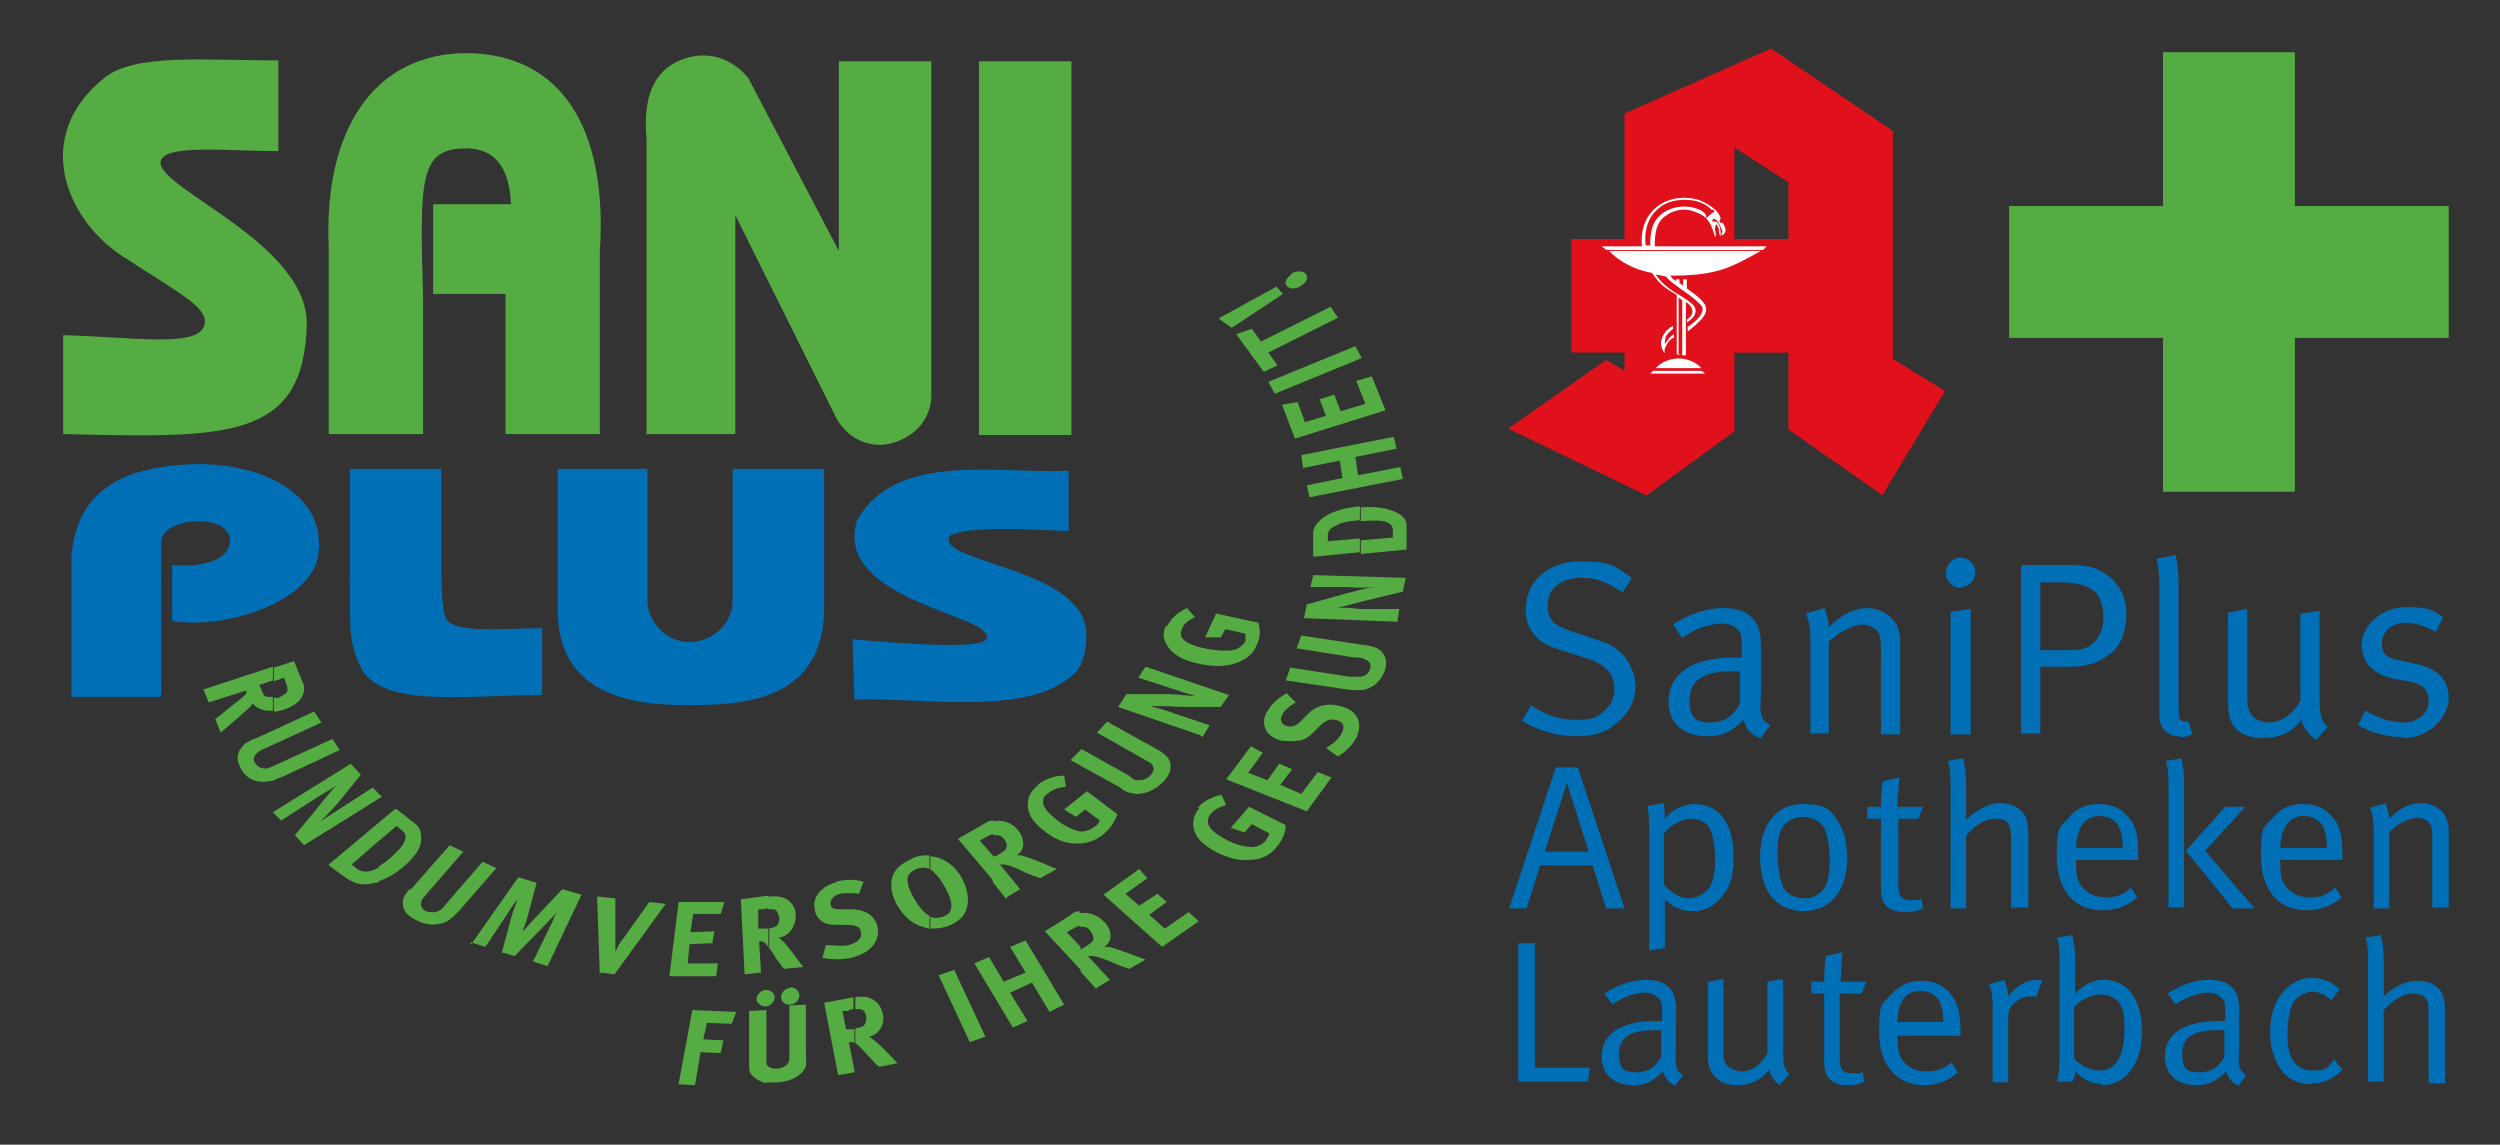 <?xml version="1.0" encoding="UTF-8"?>
<svg id="Ebene_1" data-name="Ebene 1" xmlns="http://www.w3.org/2000/svg" version="1.1" viewBox="0 0 273 125">
  <rect x="0" y="0" width="273" height="125" fill="#333333" stroke="none"/>
  <defs>
    <style>
      .cls-1 {
        fill: #e0111a;
      }

      .cls-1, .cls-2, .cls-3, .cls-4, .cls-5, .cls-6 {
        stroke-width: 0px;
      }

      .cls-1, .cls-4, .cls-5, .cls-6 {
        fill-rule: evenodd;
      }

      .cls-2 {
        fill: #006fb6;
      }

      .cls-3, .cls-4 {
        fill: #55ac42;
      }

      .cls-5 {
        fill: none;
      }

      .cls-6 {
        fill: #fff;
      }
    </style>
  </defs>
  <g>
    <path class="cls-5" d="M189.3,26.1v-10s5.9,3.8,5.9,3.8v6.2s-5.9,0-5.9,0Z"/>
    <path class="cls-1" d="M205.6,54l6.8-11.3-5.7-3.5V14.3s-13.3-9-13.3-9l-16,7.1v13.7s-5.8,0-5.8,0v12.4s5.8,0,5.8,0v2s-2-1.2-2-1.2l-10.7,7.5,15.1,7.3,9.6-7v-8.6s5.9,0,5.9,0v8.4s10.3,7.2,10.3,7.2h0ZM195.3,26.1v-6.2s-5.9-3.8-5.9-3.8v10s5.9,0,5.9,0h0Z"/>
    <path class="cls-6" d="M182.8,36.9v-.4c-.4.2-.7.6-1,1.1,0-.3,0-.7.2-1,.2-.3.5-.5.7-.7v-.3c-.3.1-.5.3-.7.5-.4.4-.7,1.1-.6,1.6.1.5.2.6.4.9-.2-.7.6-1.6.9-1.7h0Z"/>
    <path class="cls-6" d="M183.3,38.8v-6.3c.1.1.2.1.4.3v6h.4v-5.8c.6.3,1.2,1.2.1,1.9v.3c.9-.5,1.3-1.3.6-2-1.4-1.2-2.6-1.3-4-3.2.3,0,.6.1,1.1.2,1.1,1.2,2.9,2,3.9,3.2.5.7-.6,1.7-1.5,2.3v.5c2.8-2.2,2.6-2.8-.1-4.7v-1h-.4v.7c-.1-.1-.3-.2-.4-.3v-.4h-.4v.2c-.3-.2-.4-.3-.6-.6,5.2,0,6.6-.9,9.9-2.7h-16.6c1.7,1.7,3.6,2.2,4.7,2.4.8,1.2,1.3,1.6,2.7,2.4v6.5h.4Z"/>
    <path class="cls-6" d="M180.8,40.2h5c-1.3-1.4-3.7-1.4-5,0h0Z"/>
    <path class="cls-6" d="M180.3,40.8h5.9c-.1-.1-.2-.2-.4-.3h-5.3c-.1.1-.2.2-.3.3h0Z"/>
    <path class="cls-6" d="M192.5,27.3c.2-.1.4-.4.4-.4h-12.2c0-1.3.1-2.7,1.3-3.4.8-.6,2-.8,3-.4,1.5.5,1.8,1.2,2.3,2.8,0,0,0,0,0,0,.2-.3-.1-.7,0-1.1,0,0,0-.2.1-.3.1,0,.2.3.3.5,0,.3,0,.6.2.8,0,0,0,0,0,0,0-.6,0-1.2-.5-1.6,0,0-.2,0-.3,0-.3,0,0-.3,0-.3,0,0,.2,0,.3.1.3.3.4.6.6,1,0,0,.2.4,0,.4,0,0,0,.2,0,.3.1,0,.2-.1.3-.2.3-.3,0-.9-.2-1.2-.2.2-.5-.2-.2-.4-.2-1.1-1.8-1.8-2.2-2-3.3-1.1-6.8.9-6.4,5h-4.4c.1.1.3.2.5.4h17.2Z"/>
    <path class="cls-1" d="M180.2,26.9c0-1.7.2-3,1.8-3.9,1-.5,2.3-.6,3.3-.2.2,0,.9.4,1,.7v.2c-.1,0,0,.1,0,.1.3-.2.6-.5.9-.7.1,0-.1-.2-.1-.2h-.2c-1.3-1.4-4-1.3-5.3-.5-1.4.9-2.1,2.3-1.9,4.4h.6Z"/>
  </g>
  <polygon class="cls-4" points="219.4 22.5 236.2 22.5 236.2 5.7 250.6 5.7 250.6 22.5 267.4 22.5 267.4 36.9 250.6 36.9 250.6 53.7 236.2 53.7 236.2 36.9 219.4 36.9 219.4 22.5 219.4 22.5"/>
  <g>
    <path class="cls-2" d="M176.2,79.3c-1.2.8-2.4,1.1-4.1,1.1s-4.1-.5-5.9-1.7l1-1.7c1.5,1.1,3.1,1.6,4.9,1.6s2.1-.2,2.9-.8c.9-.7,1.3-1.6,1.3-2.6,0-1.6-1.1-2.8-3.3-3.4l-1.9-.6c-1.7-.5-2.6-.9-3.3-1.6-.8-.8-1.2-1.8-1.2-3,0-3.1,2.4-5.3,6-5.3s3.8.6,5.6,1.8l-1,1.6c-1.8-1.2-2.9-1.6-4.5-1.6-2.3,0-3.7,1.2-3.7,3s.9,2.3,3.1,3l2.1.7c1.6.5,2.5,1,3.2,1.9s1.2,2.1,1.2,3.2c0,1.7-.9,3.4-2.6,4.4Z"/>
    <path class="cls-2" d="M192.2,80.6c-.9-.3-1.6-1-1.8-2-1.3,1.3-2.3,1.8-3.9,1.8-3.3,0-4.3-2-4.3-3.8,0-3,2.6-4.8,7.1-4.8s.5,0,.9,0v-.9c0-1.2,0-1.7-.4-2.1-.4-.5-1-.7-1.8-.7-1.5,0-3.4.8-4.3,1.6l-1-1.5c1.8-1.2,3.7-1.8,5.6-1.8s3.1.7,3.7,2.1c.3.7.3,1.7.3,3v4.4c-.2,2.2,0,2.7,1,3.3l-1.1,1.5ZM189.1,73.3c-3.4,0-4.6,1.2-4.6,3.2s.8,2.4,2.3,2.4,2.6-.8,3.2-2.1v-3.5c-.2,0-.7,0-1,0Z"/>
    <path class="cls-2" d="M205.4,80.1v-9.1c0-1.4-.1-1.8-.5-2.2-.3-.3-.9-.6-1.5-.6-1.1,0-2.7.9-3.7,1.9v10h-2v-10.3c0-1.7-.4-2.6-.5-2.8l2-.6c.1.2.5,1.1.5,2.1,1.4-1.4,2.8-2.1,4.2-2.1s2.7.8,3.3,2c.2.5.3,1,.3,1.6v10.2h-2.1Z"/>
    <path class="cls-2" d="M214.1,64.2c-.9,0-1.6-.7-1.6-1.6s.7-1.7,1.6-1.7,1.6.7,1.6,1.6-.7,1.6-1.6,1.6ZM213,80.1v-13.3l2.2-.3v13.7h-2.2Z"/>
    <path class="cls-2" d="M230.5,71.3c-1.2,1.1-2.6,1.5-4.5,1.5h-3.2v7.3h-2.1v-18.4h5.1c2,0,3,.2,4,.9,1.6,1,2.4,2.6,2.4,4.4s-.5,3.3-1.7,4.4ZM228.6,64.5c-.8-.6-1.7-.9-3.5-.9h-2.3v7.4h3.1c1.6,0,2.3-.3,2.9-1,.6-.7.9-1.6.9-2.6s-.3-2.3-1.1-2.9Z"/>
    <path class="cls-2" d="M238,80.4c-.6,0-1.2-.2-1.6-.6-.4-.4-.6-.9-.6-1.9v-14.2c0-1.6-.3-2.6-.3-2.7l2.1-.4c0,.2.3,1.3.3,3.2v13.7c0,1,.2,1.3.8,1.3s.2,0,.3,0l.4,1.4c-.5.2-.8.3-1.3.3Z"/>
    <path class="cls-2" d="M252.8,80.7c-.9-.7-1.3-1.3-1.5-2.1-1,1.4-2.4,2-4.2,2s-3-.7-3.5-1.9c-.2-.5-.3-1.2-.3-2v-9.8l2.1-.4v9.6c0,1.3.2,1.8.8,2.3.4.3,1,.5,1.6.5,1.3,0,2.7-1,3.4-2.4v-9.5l2.1-.3v9.7c0,1.7.2,2.4.9,3l-1.3,1.4Z"/>
    <path class="cls-2" d="M262.4,80.5c-1.7,0-3.5-.5-4.9-1.3l.8-1.6c1.4.8,2.8,1.3,4.2,1.3s2.7-.9,2.7-2.3-.7-1.9-2.2-2.2l-1.7-.3c-2.2-.5-3.4-1.8-3.4-3.7s2-4.1,4.8-4.1,3,.4,4.1,1.1l-.8,1.6c-1.2-.6-2.2-1-3.4-1s-2.5.9-2.5,2.2.5,1.6,1.9,1.9l1.8.4c2.4.5,3.6,1.7,3.6,3.7s-2,4.4-5,4.4Z"/>
    <path class="cls-2" d="M175.4,99.2l-1.5-4.7h-5.7l-1.5,4.7h-1.9l5.1-15.4h2.4l5.1,15.4h-2.1ZM171.1,85.5l-2.4,7.5h4.8l-2.4-7.5Z"/>
    <path class="cls-2" d="M188.3,97.5c-.8,1.3-2,2-3.4,2s-2.3-.5-3.1-1.3v5.3l-1.7.3v-13.4c0-1.5-.2-2.3-.2-2.4l1.8-.3c0,0,.1.6.1,1.7.9-1.1,2.1-1.6,3.3-1.6s2.3.5,3,1.4c.8,1,1.2,2.4,1.2,4.4s-.3,2.8-.9,3.9ZM186.8,90.6c-.4-.8-1.2-1.2-2.1-1.2s-2.1.5-3,1.6v5.6c.8.9,1.8,1.5,2.7,1.5s2-.6,2.4-1.4c.3-.7.5-1.6.5-2.8s-.2-2.5-.5-3.2Z"/>
    <path class="cls-2" d="M197,99.5c-3.1,0-4.8-2.3-4.8-5.9s1.8-5.8,4.7-5.8,3.1.9,3.8,1.9c.7,1,1,2.3,1,4.1,0,3.7-2,5.7-4.8,5.7ZM199.3,90.6c-.5-1-1.5-1.4-2.4-1.4s-1.9.5-2.3,1.2c-.4.7-.5,1.6-.5,2.9s.3,3,.7,3.7c.4.7,1.3,1.1,2.3,1.1s2-.6,2.4-1.7c.2-.7.3-1.3.3-2.4,0-1.6-.2-2.6-.5-3.4Z"/>
    <path class="cls-2" d="M209.6,89.4h-2.3v7.2c0,1.2.3,1.7,1.4,1.7s.8,0,1.1-.2l.2,1.1c-.6.3-1.2.4-2,.4s-1-.1-1.5-.3c-.8-.4-1.1-1.1-1.1-2.2v-7.7h-1.5v-1.3h1.5c0-1,.1-2.5.2-2.8l1.8-.4c0,.4-.2,1.9-.2,3.2h2.8l-.5,1.3Z"/>
    <path class="cls-2" d="M219.6,99.2v-7.7c0-.8-.1-1.3-.4-1.7-.3-.3-.7-.4-1.3-.4-1.1,0-2.3.7-3.2,1.9v7.9h-1.7v-13.8c0-1.3-.2-2.1-.3-2.3l1.7-.3c0,.2.3,1.1.3,2.6v2.6c0,.6,0,1.4,0,1.5,1-.9,2.3-1.8,3.7-1.8s2.6.7,2.9,1.8c.1.4.2.8.2,1.6v8h-1.7Z"/>
    <path class="cls-2" d="M226.7,93.9v.3c0,1.1.1,1.9.5,2.4.6,1,1.7,1.4,2.8,1.4s1.9-.3,2.7-1.1l.7,1.1c-1,.9-2.3,1.4-3.8,1.4-3.1,0-5-2.2-5-5.9s.4-3.1,1.3-4.2c.9-1.1,2-1.5,3.3-1.5s2.3.4,3,1.2c1,1,1.3,2,1.3,4.7v.2h-7ZM231.3,90.1c-.4-.6-1.2-1-2-1-1.6,0-2.5,1.2-2.6,3.5h5.1c0-1.2-.2-1.9-.5-2.5Z"/>
    <path class="cls-2" d="M236.8,99.2v-13.8c0-1.3-.2-2.1-.3-2.3l1.7-.3c0,.2.3,1.1.3,2.6v13.7h-1.7ZM243.8,99.2l-5.1-6.3,4.3-4.8h2.2l-4.4,4.8,5.4,6.3h-2.3Z"/>
    <path class="cls-2" d="M249,93.9v.3c0,1.1.1,1.9.5,2.4.6,1,1.7,1.4,2.8,1.4s1.9-.3,2.7-1.1l.7,1.1c-1,.9-2.3,1.4-3.8,1.4-3.1,0-5-2.2-5-5.9s.4-3.1,1.3-4.2c.9-1.1,2-1.5,3.3-1.5s2.3.4,3,1.2c1,1,1.3,2,1.3,4.7v.2h-7ZM253.6,90.1c-.4-.6-1.2-1-2-1-1.6,0-2.5,1.2-2.6,3.5h5.1c0-1.2-.2-1.9-.5-2.5Z"/>
    <path class="cls-2" d="M265.6,99.2v-7.5c0-1.2,0-1.5-.4-1.9-.2-.3-.7-.5-1.2-.5-.9,0-2.3.7-3.1,1.6v8.3h-1.7v-8.6c0-1.4-.3-2.2-.4-2.4l1.7-.5c0,.2.4.9.4,1.7,1.2-1.2,2.3-1.7,3.5-1.7s2.3.6,2.7,1.6c.2.4.3.9.3,1.3v8.5h-1.8Z"/>
  </g>
  <g>
    <path class="cls-2" d="M173.3,118.1h-7.5v-15.1h1.8v13.6h6l-.2,1.5Z"/>
    <path class="cls-2" d="M183.1,118.6c-.7-.2-1.3-.8-1.5-1.6-1.1,1.1-1.9,1.5-3.2,1.5-2.7,0-3.5-1.7-3.5-3.1,0-2.5,2.1-3.9,5.8-3.9s.4,0,.8,0v-.8c0-1,0-1.4-.4-1.7-.4-.4-.8-.6-1.5-.6-1.2,0-2.8.7-3.5,1.3l-.9-1.2c1.5-1,3-1.5,4.6-1.5s2.6.6,3,1.7c.2.6.3,1.4.2,2.4v3.6c-.1,1.8,0,2.2.8,2.7l-.9,1.2ZM180.6,112.5c-2.8,0-3.8.9-3.8,2.6s.6,2,1.9,2,2.2-.7,2.7-1.7v-2.9c-.2,0-.5,0-.8,0Z"/>
    <path class="cls-2" d="M194.4,118.6c-.7-.6-1-1-1.2-1.8-.8,1.1-2,1.7-3.5,1.7s-2.4-.6-2.9-1.6c-.2-.4-.3-1-.3-1.6v-8.1l1.7-.3v7.9c0,1,.2,1.5.7,1.8.4.2.9.4,1.3.4,1.1,0,2.2-.8,2.8-2v-7.8l1.7-.3v8c0,1.4.2,1.9.7,2.4l-1.1,1.2Z"/>
    <path class="cls-2" d="M203.2,108.5h-2.3v7.1c0,1.2.3,1.6,1.4,1.6s.8,0,1.1-.2l.2,1.1c-.5.3-1.2.4-1.9.4s-1-.1-1.4-.3c-.8-.4-1.1-1.1-1.1-2.2v-7.5h-1.4v-1.3h1.4c0-.9.1-2.4.2-2.8l1.8-.4c0,.4-.2,1.9-.2,3.2h2.8l-.5,1.3Z"/>
    <path class="cls-2" d="M207.2,113v.3c0,1,.1,1.8.5,2.4.6.9,1.6,1.3,2.7,1.3s1.9-.3,2.7-1l.7,1.1c-1,.9-2.3,1.4-3.7,1.4-3,0-4.9-2.2-4.9-5.8s.4-3,1.3-4.1c.9-1,2-1.5,3.3-1.5s2.2.4,3,1.2c.9,1,1.3,2,1.3,4.6v.2h-6.8ZM211.7,109.2c-.4-.6-1.1-1-2-1-1.6,0-2.4,1.1-2.5,3.4h5c0-1.2-.2-1.9-.5-2.4Z"/>
    <path class="cls-2" d="M222.2,108.8c-.1,0-.3,0-.5,0-.7,0-1.3.3-1.8.8-.5.5-.6.8-.6,1.7v6.9h-1.7v-8.4c0-1.4-.3-2.2-.4-2.3l1.7-.5c0,.2.4,1,.4,1.8.8-1.1,2-1.8,3.1-1.8s.5,0,.6.1l-.7,1.9Z"/>
    <path class="cls-2" d="M229.6,118.4c-1.1,0-2.4-.6-3-1.5,0,.5,0,.7-.3,1.2h-1.7c.2-.5.3-1.3.3-2.7v-10.8c0-1.3-.2-2.1-.3-2.2l1.7-.3c0,.2.3,1.1.3,2.6v2.6c0,.5,0,1.1,0,1.2,1.1-1.1,2-1.5,3.1-1.5,2.6,0,4.2,2.1,4.2,5.6s-1.7,5.9-4.4,5.9ZM231.4,109.5c-.4-.6-1.2-.9-2.1-.9s-2.2.6-2.8,1.4v5.6c.6.7,1.7,1.3,2.7,1.3s1.6-.4,2-1c.4-.6.8-1.7.8-3.5s-.2-2.3-.6-2.9Z"/>
    <path class="cls-2" d="M244.6,118.6c-.7-.2-1.3-.8-1.5-1.6-1.1,1.1-1.9,1.5-3.2,1.5-2.7,0-3.5-1.7-3.5-3.1,0-2.5,2.1-3.9,5.8-3.9s.4,0,.8,0v-.8c0-1,0-1.4-.4-1.7-.4-.4-.8-.6-1.5-.6-1.2,0-2.8.7-3.5,1.3l-.9-1.2c1.5-1,3-1.5,4.6-1.5s2.6.6,3,1.7c.2.6.3,1.4.2,2.4v3.6c-.1,1.8,0,2.2.8,2.7l-.9,1.2ZM242.1,112.5c-2.8,0-3.8.9-3.8,2.6s.6,2,1.9,2,2.2-.7,2.7-1.7v-2.9c-.2,0-.5,0-.8,0Z"/>
    <path class="cls-2" d="M252.5,118.4c-1.6,0-2.7-.6-3.5-1.7-.7-1.1-1.1-2.3-1.1-3.9,0-2.4.7-3.7,1.6-4.7.9-.9,1.8-1.3,3-1.3s2.2.5,3,1.2l-.9,1.2c-.8-.6-1.3-.9-2.1-.9s-1.7.5-2.1,1.2c-.4.8-.6,2-.6,3.6,0,2.5.9,3.8,2.7,3.8s1.7-.4,2.4-1.2l.9,1.1c-1,1-2,1.5-3.3,1.5Z"/>
    <path class="cls-2" d="M265.2,118.1v-7.6c0-.8-.1-1.3-.4-1.6-.3-.3-.7-.4-1.3-.4-1.1,0-2.2.7-3.2,1.8v7.8h-1.7v-13.5c0-1.3-.2-2.1-.3-2.2l1.7-.3c0,.2.3,1.1.3,2.6v2.6c0,.6,0,1.3,0,1.5,1-.9,2.2-1.7,3.7-1.7s2.5.7,2.8,1.7c.1.4.2.8.2,1.6v7.9h-1.7Z"/>
  </g>
  <path class="cls-2" d="M116.7,51.3v6.7c-4.2-.2-11-.6-13,.5-1.5,2.8,12.5,3.3,14.7,9.3.5,1.9.2,4.1-.9,5.6-5,5-16.7,2.7-24.2,3l-.2-6.6s13.9,1.4,14.6,0c1.4-2.6-16.9-4.1-14.1-13,4.3-7.6,15.6-5,23.1-5.4Z"/>
  <path class="cls-3" d="M35.8,47.4h10.4v-15c-.4-13.2-.3-16.1,4.6-16.2,2.7,0,4.8,1.4,5,6.1h-8.5v9.8h7.9v15.3h10.3v-19.9c.9-13.6-4.3-21.6-14.5-21.7-10.1,0-15.7,8.3-15.1,21.3v20.3Z"/>
  <path class="cls-3" d="M30.4,16.5V6.6c-7.9,0-15.7-.8-19,1.9-7.9,6.3-4.3,15.4,2,19.5,6.6,4.3,9.8,5.8,8.8,7.8-1.1,2.1-7.9,1-15.3.8v10.8c17.7.4,26.3.8,26.6-12,.1-9.6-19.2-15.8-15.5-18.4,1.7-1.1,7.7-.5,12.3-.5Z"/>
  <path class="cls-3" d="M70.7,47.4h9.6v-23.9l10.8,21.7c1.2,2.7,4.1,4.1,6.9,3,2.4-.9,3.8-2.9,3.7-5.4V6.7h-10.1v20.7l-9.9-18.9c-2-2.4-4.9-3.1-7.7-1.8-3.2,1.5-3.7,5-3.4,8.4v32.4Z"/>
  <rect class="cls-3" x="106.9" y="6.7" width="10.1" height="40.8"/>
  <path class="cls-2" d="M7.8,76.1v-15.2c.5-7.9,6.5-9.9,12.9-10.2,6.6-.3,14.8,2.5,14.1,9.6-.5,5.5-10.5,8.5-16,7.5v-6.1c2,.2,6.4,0,6.3-2.8-.1-2.9-7.6-2.5-7.5.4v16.8H7.8Z"/>
  <path class="cls-2" d="M38.3,51.2h9.9v8.8c0,3.7,0,5.7.4,7.3.6,2,6.2,1.3,10.6,1.3v7.3c-8.6,0-17.7,1.5-19.9-3.2-1.4-3-1-5.1-1.1-9.8v-11.7Z"/>
  <path class="cls-2" d="M60.9,51.2v15.4c0,9.1,7.7,10.5,14.7,10.4,6.9,0,14.1-1.2,14.4-10.2v-15.6h-10v14.4c0,2.6-2.3,4.6-4.9,4.5-2.5-.1-4.5-2.3-4.4-4.8v-14.1h-9.9Z"/>
  <path class="cls-3" d="M29.9,77.7c.4,0,.7-.1,1.1-.2,1.4-.5,2.1-1.2,2.2-2.1v-.3c0-.2,0-.3-.1-.5l-1-2.4-2.2.7v1.5l1.1-.4.2.5c.1.3.2.6.2.8,0,.4-.4.6-1,.9-.1,0-.3,0-.5,0v1.5ZM22.3,75.5l.5,1.2,4.1-1.3c0,0,0,.1,0,.2,0,.3-.5.6-2,1.8-.6.5-.8.7-1.4,1.1l.6,1.5s2.6-2.2,3.2-2.8c.1-.1.2-.2.3-.4.3.5,1.2.9,2.2.8v-1.5c-.2,0-.4,0-.6,0-.3,0-.5-.3-.7-.9l-.2-.4,1.5-.5v-1.5l-7.6,2.5Z"/>
  <path class="cls-3" d="M27.9,80.6c-.9.4-1.2.6-1.5,1-.6.7-.6,1.5,0,2.5.8,1.3,2.2,1.4,3,1.2.5,0,.6-.2,1.5-.5l6.2-2.9-.8-1.2-5.9,2.7c-.5.2-.6.3-.9.4-.7.3-1.3,0-1.6-.4-.3-.4-.2-.8.1-1.1.2-.2.3-.3,1-.6l6.1-2.8-.8-1.2-6.5,3Z"/>
  <path class="cls-3" d="M29.7,88.6l1,1,3.6-2.3c.7-.5,1.7-1,2.4-1.5-.5.5-1.3,1.5-2.1,2.5l-2.4,2.9,1,1.1,8.5-5.3-1-1-3.4,2.2c-.6.4-1.6,1-2.3,1.5.5-.5,1.2-1.2,1.9-2l2.5-3.1-1.1-1.2-8.5,5.3Z"/>
  <path class="cls-3" d="M41.4,96.2c.9-.3,1.8-.8,2.6-1.5,1.3-1.1,2-2.1,2-3.1,0-.6-.1-1.2-.6-1.6-.2-.2-.7-.5-1-.8l-1.2-.9-1.8,1.5v2l1.9-1.6.5.4c.5.4.6.7.4,1.2-.2.6-.9,1.3-1.7,2-.4.3-.8.6-1.1.8v1.6ZM35.9,94.5l1.5,1.1c.4.3.7.5,1,.6.6.4,1.6.5,2.5.2.2,0,.3,0,.5-.1v-1.6c-1,.6-1.7.6-2.4.2l-.6-.5,3-2.6v-2l-5.5,4.6Z"/>
  <path class="cls-3" d="M44.8,97c-.6.7-.8,1-.8,1.5-.1.8.4,1.5,1.5,2,1.5.8,2.9.4,3.5,0,.4-.3.5-.4,1.1-1l4.1-4.7-1.5-.7-3.9,4.5c-.3.4-.4.5-.5.6-.5.5-1.2.5-1.8.3-.5-.3-.6-.6-.5-1,0-.2.2-.4.6-.9l4-4.6-1.5-.7-4.3,4.9Z"/>
  <path class="cls-3" d="M51.4,102.9l1.6.5,2.6-3.9c.3-.5.6-.9.9-1.3,0,0-.3,1-.5,1.4l-1.2,4.4,1.4.4,3.7-3.8c.4-.4.6-.6.9-1-.2.4-.4.8-.6,1.3l-2,4.1,1.6.5,3.7-7.8-2.1-.6-3.3,3.5c-.4.4-.6.7-1,1.1.1-.4.2-.6.4-1.2l1.1-4.1-2-.6-5.2,7.4Z"/>
  <path class="cls-3" d="M65.6,106.2l1.5.2,5.6-7.7-1.8-.2-2.7,3.8c-.3.4-.4.5-.7,1-.1.3-.2.4-.3.6,0-.2,0-.3,0-.5v-5.3s-2-.2-2-.2l.3,8.5Z"/>
  <polygon class="cls-3" points="73.1 106.6 78.2 106.6 78.4 105.2 75.1 105.2 75.3 103.1 77.8 103 78 101.7 75.4 101.8 75.7 99.8 78.7 99.8 79.1 98.5 74.1 98.5 73.1 106.6"/>
  <path class="cls-3" d="M83.9,103.4c.2.3.5.6.8,1.2.4.5.5.7.9,1.2l2.1-.2s-1.7-2.4-2.3-2.9c-.1-.1-.2-.2-.4-.3,1.1-.1,1.9-1.2,1.9-2.4,0-1.4-1.2-2.3-2.7-2.1h-.3v1.4c.2,0,.4,0,.5,0,.4,0,.6.4.7.9,0,.3,0,.6-.3.9-.1.1-.4.2-.8.3v2ZM81.3,106.4l1.8-.2-.2-3.4c.1,0,.2,0,.3,0,.2,0,.4.2.7.6v-2c-.1,0-.3,0-.5,0h-.6s0-2.1,0-2.1h.6c.2-.1.4-.1.5-.1v-1.4l-3,.4.4,8Z"/>
  <path class="cls-3" d="M91.5,96.3c-1.8.4-2.9,1.7-2.5,3.1,0,.4.3.8.6,1.1.5.4,1,.5,2,.5h1c.8,0,1.3.2,1.4.7.2.7-.3,1.2-1.3,1.5-.9.2-1.6,0-2.5,0l-.4,1.4c1,.2,2.2.2,3.1,0,2.2-.5,3.3-1.9,2.9-3.5-.3-1.1-1.3-1.8-2.8-1.8h-1.1c-.8,0-1.1-.1-1.2-.5-.1-.5.3-1,1-1.2.6-.1,1.3-.1,2.1,0l.5-1.3c-.9-.3-2-.3-3.1,0Z"/>
  <path class="cls-3" d="M101.5,101.4c.6,0,1.3,0,2.1-.3.7-.3,1.1-.6,1.5-1,.8-1,.8-2.5,0-4.1-.8-1.5-2.1-2.4-3.5-2.5v1.5c.2,0,.4.2.5.4.4.3.7.8,1.1,1.5,1,1.8.9,2.8-.2,3.2-.4.1-.8.2-1.1.1,0,0-.2,0-.3-.1v1.4ZM98,94.8c-.9,1-.9,2.5,0,4.1.6,1,1.4,1.8,2.4,2.2.4.1.8.3,1.1.3v-1.4c-.5-.2-1.1-.9-1.7-1.9-.5-.9-.7-1.5-.7-2.1,0-.5.4-.9,1-1.1.5-.2,1-.2,1.4,0v-1.5c-.6,0-1.3,0-2,.4-.6.3-1.1.6-1.5,1Z"/>
  <path class="cls-3" d="M109.9,98l1.5-.9-2.2-2.7c.1,0,.2,0,.3,0,.4,0,.9.1,2.5.9.7.3,1,.4,1.6.6l1.8-1s-3-1.3-3.9-1.5c-.2,0-.3,0-.5,0,.9-.5,1-1.7.2-2.7-.7-.9-1.7-1.2-2.7-1v1.5h0c.5,0,.9,0,1.2.5.2.3.3.5.2.8,0,.3-.3.5-1,.9l-.5.2v2.7l1.5,1.9ZM108.4,89.6c-.4,0-.7.2-1,.4l-2.8,1.6,3.9,4.6v-2.7h0s-1.5-1.7-1.5-1.7l.5-.3c.4-.2.7-.4,1-.4v-1.5Z"/>
  <path class="cls-3" d="M113.4,85.7c-.6.5-1,1-1.1,1.6-.3,1.2.3,2.4,1.8,3.5,1,.8,2,1.2,3.1,1.3,1.3.1,2.3-.2,3.3-1,.7-.6,1.3-1.4,1.5-2.2l-3.3-2.5-2.5,2,1.3.8,1-.8,1.6,1.2c-.1.3-.3.5-.6.7-.4.3-.9.5-1.4.5s-1.5-.4-2.5-1.1c-1-.8-1.7-1.5-1.7-2.1s.2-.7.6-1c.5-.4,1.1-.6,1.9-.7l-.2-1.2c-1.1,0-2.1.4-2.9,1Z"/>
  <path class="cls-3" d="M122.4,86.1c.7.5,1.1.5,1.7.6,1,0,2-.4,2.9-1.3,1.2-1.2.9-2.3.4-2.8-.3-.3-.4-.4-1.1-.8l-5.4-3-1.1,1.2,5.1,2.9c.4.2.5.3.7.4.5.4.5.9,0,1.4-.4.4-.8.5-1.3.5-.3,0-.5,0-1-.5l-5.2-2.9-1.2,1.2,5.6,3.1Z"/>
  <path class="cls-3" d="M131.3,80.5l.8-1.3-3.9-1.3c-.8-.3-1.8-.6-2.6-.8.6,0,2.1,0,3.5.1h4.2c0,0,.9-1.3.9-1.3l-9.1-3.1-.8,1.2,3.7,1.2c.6.2,1.8.6,2.5.8-.7,0-1.9-.2-3-.2h-4.5l-.9,1.4,9,3.1Z"/>
  <path class="cls-3" d="M127.3,68.4c-.3.6-.3,1.2,0,1.8.5,1.1,1.7,1.9,3.7,2.3,1.5.3,2.6.3,3.7,0,1.3-.4,2.1-1,2.5-2,.4-.8.5-1.6.2-2.5l-4.6-1-1.2,2.6h1.7c0,.1.5-.9.5-.9l2.2.5c0,.2,0,.5,0,.8-.2.4-.6.7-1,.9-.6.2-1.6.2-3,0-1.5-.3-2.4-.6-2.9-1.2-.2-.3-.2-.7,0-1.1.2-.5.7-.9,1.4-1.2l-.9-1c-1,.5-1.7,1.1-2.1,1.9Z"/>
  <polygon class="cls-3" points="74.1 118.4 75.9 118.5 76.5 114.9 78.7 115 79 113.6 76.8 113.5 77.2 111.7 79.9 111.8 80.4 110.5 75.6 110.3 74.1 118.4"/>
  <path class="cls-3" d="M83.6,118.2c.4,0,.9,0,1.4,0,1.9-.2,2.8-1.1,3-1.8,0-.4.1-.5,0-1.3v-5.4s-1.8.1-1.8.1v5.1c0,.5,0,.5,0,.7,0,.6-.5,1-1.3,1.1-.6,0-1-.1-1.2-.5-.1-.2-.1-.4-.1-1v-2.6,5.4h0ZM83.6,109.9v-1.8h0c.5,0,1,.3,1,.8s-.5,1-1,1h0ZM86.3,107.9c-.6,0-1,.5-1,1s.5.9,1,.8c.5,0,1-.5,1-1s-.5-.9-1-.9ZM81.8,116c0,.8,0,1.1.4,1.5.4.4.8.6,1.5.8v-8s-1.9.1-1.9.1v5.6h0ZM83.6,108.1v1.8c-.5,0-1-.4-1-.8s.5-1,1-1Z"/>
  <path class="cls-3" d="M93.4,117h0v-.2.2h0ZM93.4,113.9c.3.2.7.6,1.5,1.5.5.5.6.7,1.1,1.1l2-.4s-2-2.2-2.7-2.6c-.1-.1-.2-.2-.4-.3,1.1-.2,1.8-1.4,1.5-2.5-.3-1.4-1.5-2.1-3-1.8h0v1.3c.2,0,.3,0,.4,0,.5,0,.7.3.8.8,0,.3,0,.6-.2.9-.1.2-.4.3-1,.4v1.5ZM91.6,117.4l1.7-.3v-.2l-.6-3.1h.3c0,0,.2,0,.3.1v-1.5c0,0-.2,0-.3,0h-.6c0,.1-.4-2-.4-2h.6c.2-.2.5-.2.6-.2v-1.3l-3.2.6,1.5,7.8Z"/>
  <polygon class="cls-3" points="105.9 113.8 107.6 113.2 104.2 105.9 102.5 106.5 105.9 113.8"/>
  <polygon class="cls-3" points="110.6 112.2 112.2 111.5 110.3 108.4 112.7 107.3 114.6 110.5 116.2 109.7 112 102.7 110.3 103.4 112 106.2 109.6 107.2 108 104.5 106.4 105.2 110.6 112.2"/>
  <path class="cls-3" d="M119.7,107.9l1.5-.9-2.4-2.6c.1,0,.2,0,.3,0,.3,0,.8,0,2.6.8.7.3,1,.4,1.6.6l1.8-1s-3.1-1.2-4-1.4c-.2,0-.3,0-.5,0,.9-.6.9-1.8,0-2.7-.7-.8-1.7-1.1-2.7-1v1.5c.5,0,.9,0,1.2.5.2.3.3.5.3.8s-.3.5-.9.9l-.5.3h0c0,0,0,2.4,0,2.4l1.8,2ZM117.9,99.5c-.4,0-.8.2-1.1.5l-2.7,1.7,3.9,4.2v-2.5l-1.5-1.6.5-.3c.4-.2.7-.4.9-.4h0v-1.5Z"/>
  <polygon class="cls-3" points="126.9 103.4 130.9 100.6 129.8 99.6 127.2 101.4 125.5 99.9 127.4 98.5 126.4 97.6 124.4 98.9 122.9 97.6 125.3 95.9 124.4 94.9 120.5 97.7 126.9 103.4"/>
  <path class="cls-3" d="M131,88.2c-.5.6-.7,1.1-.7,1.8,0,1.2.9,2.2,2.6,3.1,1.3.6,2.3.9,3.5.8,1.3,0,2.3-.5,3-1.4.6-.7,1-1.5,1-2.4l-4-2-2,2.3,1.5.5.8-.9,1.9,1c0,.2-.2.5-.4.8-.3.4-.8.6-1.3.7-.7,0-1.6-.1-2.8-.7-1.2-.6-2-1.2-2.2-1.9,0-.3,0-.7.3-1,.4-.5,1-.8,1.7-1l-.5-1.1c-1.1.2-2,.7-2.6,1.4Z"/>
  <polygon class="cls-3" points="142.7 88.6 145.4 84.9 143.9 84.3 142.1 86.7 139.8 85.7 141.1 84 139.7 83.4 138.4 85.2 136.3 84.4 137.9 82.2 136.6 81.5 133.9 85.1 142.7 88.6"/>
  <path class="cls-3" d="M138.3,77.8c-.7,1.4,0,2.7,1.7,3.1.5,0,1.1.1,1.6,0,.7,0,1.3-.4,1.9-1l.7-.7c.5-.5,1-.7,1.6-.6.9.2,1.1.7.7,1.5-.4.7-.9,1.1-1.7,1.6l1.3.9c.9-.5,1.6-1.3,2-2,.8-1.7.1-3.1-1.8-3.5-1.4-.4-2.7,0-3.6,1l-.7.7c-.5.5-.9.6-1.4.5-.6-.1-.9-.6-.6-1.2.2-.5.7-.9,1.5-1.4l-1-1c-.9.5-1.7,1.2-2.1,2Z"/>
  <path class="cls-3" d="M147.1,75.3c1,.1,1.4.1,2,0,1-.3,1.7-1,2.1-2,.5-1.5-.3-2.3-1-2.6-.4-.1-.5-.2-1.5-.3l-6.6-1-.5,1.4,6.3,1c.5,0,.6,0,.9.1.7.2,1,.6.8,1.2-.2.5-.5.7-1,.8-.3,0-.5,0-1.2,0l-6.5-1-.5,1.4,6.8,1Z"/>
  <path class="cls-3" d="M152.6,67.9l.2-1.4h-4.3c-.9-.1-2-.2-2.9-.1.7,0,2.2-.5,3.5-.8l4.1-1,.3-1.5-10.1-.3-.3,1.3h4.1c.7.1,2,.1,2.8,0-.7.1-1.9.4-3,.7l-4.3,1.2-.3,1.5,10.2.4Z"/>
  <path class="cls-3" d="M153.6,60v-1.7c0-.4,0-.8,0-1,0-.6-.6-1.2-1.5-1.5-1-.4-2.1-.5-3.5-.4h0v1.5h.3c2.2-.2,3.2.1,3.2,1v.8l-3.5.3v1.5l5.1-.5ZM148.4,55.3c-1.8.2-3.1.6-4,1.3-.6.5-1,1-1,1.6,0,.3,0,.8,0,1.2v1.4l5.1-.5v-1.5l-3.5.3v-.6c0-.5.3-.9.9-1.1.6-.4,1.5-.5,2.6-.6v-1.5Z"/>
  <polygon class="cls-3" points="153.2 52.3 152.9 51 148.3 51.9 148 49.9 152.5 49 152.2 47.7 142.1 49.7 142.3 51.1 146.3 50.3 146.6 52.2 142.7 53 143 54.3 153.2 52.3"/>
  <polygon class="cls-3" points="151.3 44.8 149.8 41.1 148.1 41.6 149.1 44.1 146.4 44.9 145.7 43.1 144.1 43.6 144.8 45.4 142.5 46.1 141.7 43.9 140 44.2 141.4 47.9 151.3 44.8"/>
  <polygon class="cls-3" points="148.7 39.1 148 37.8 138.5 41.7 139.2 43 148.7 39.1"/>
  <polygon class="cls-3" points="139.5 39.9 138.5 38.5 146.1 34.7 145.3 33.5 137.7 37.3 136.7 35.9 135 36.5 138 40.6 139.5 39.9"/>
  <path class="cls-3" d="M133.1,34.8l1.4,1,5.6-3.7-.7-.8-6.2,3.4h0ZM141,30c-.5.3-.8.9-.5,1.2.3.4,1,.4,1.6,0,.6-.4.8-.9.5-1.3-.3-.3-1-.4-1.6,0Z"/>
</svg>